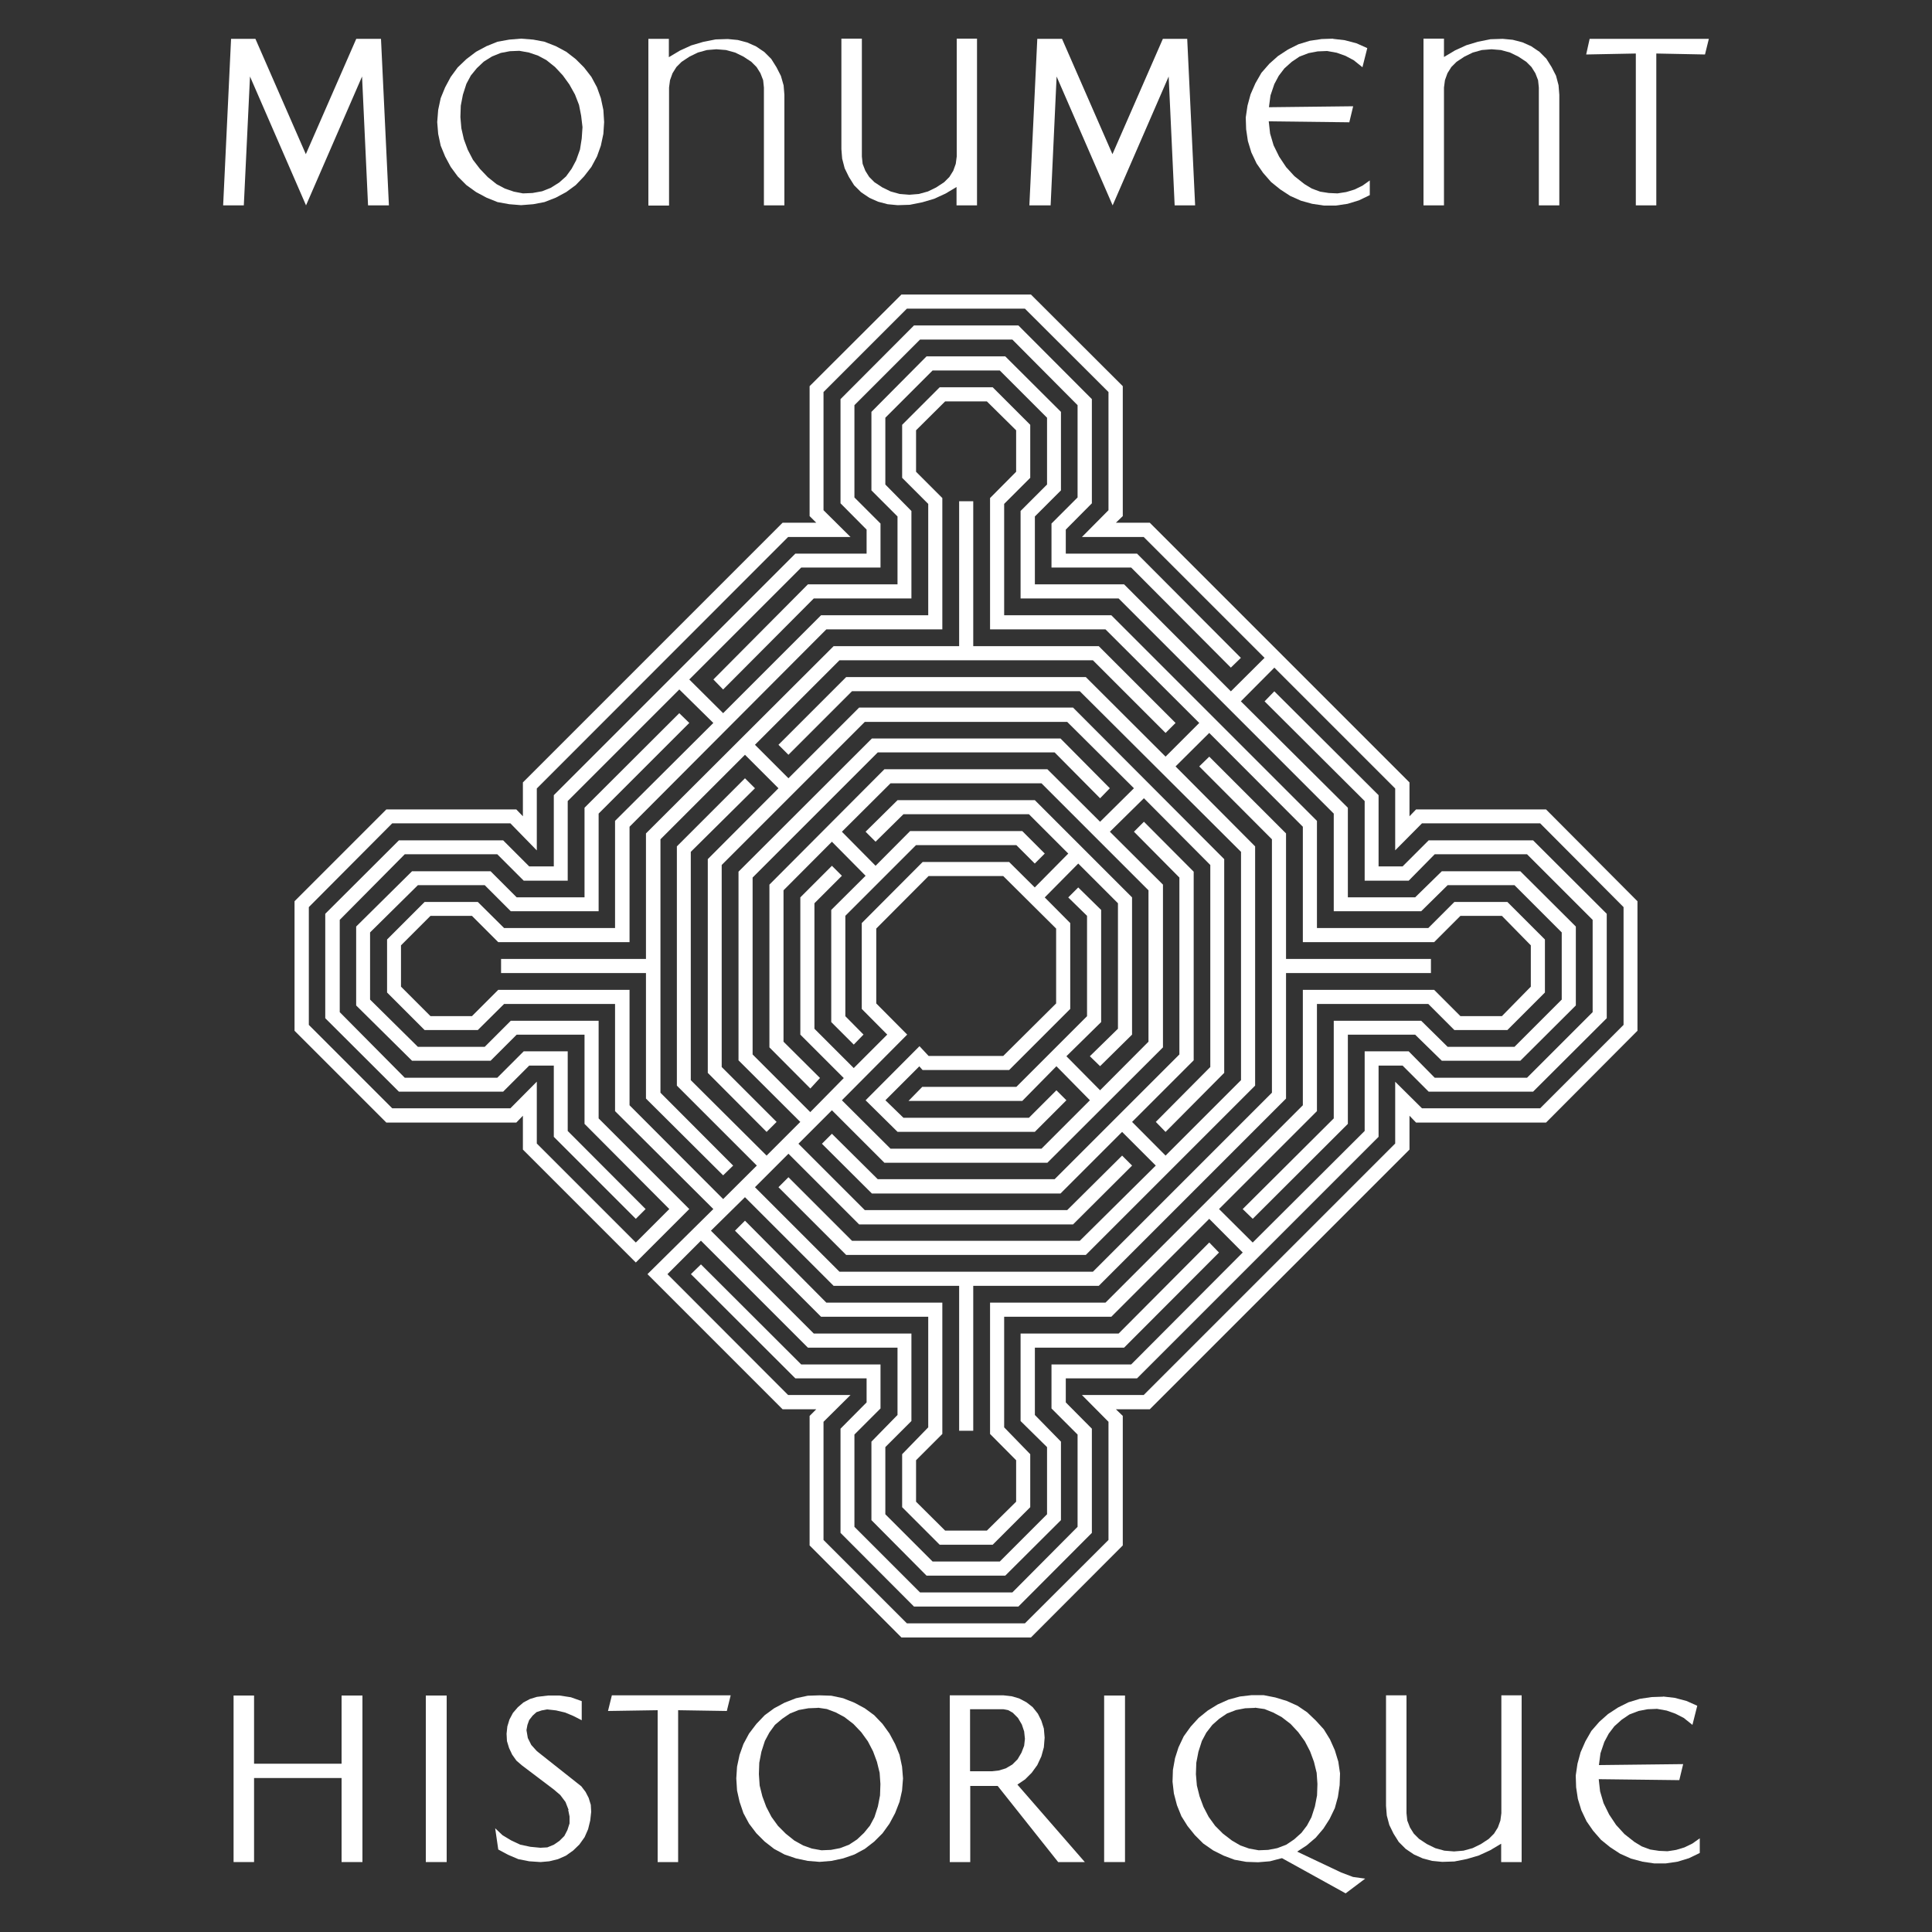 <?xml version="1.0" encoding="UTF-8"?> <svg xmlns="http://www.w3.org/2000/svg" id="uuid-98edf69f-c507-44fc-bd6c-4f10d4ac8ef4" viewBox="0 0 100 100"><rect x="0" y="0" width="100" height="100" fill="#333333" stroke="none"/><defs><style>.uuid-334ccf0f-6d5c-45cb-9678-f49a082aa581{stroke-width:0px;}.uuid-334ccf0f-6d5c-45cb-9678-f49a082aa581,.uuid-4f2fddfc-2ad9-467d-960c-82f9152a6e69{fill:#fff;}.uuid-4f2fddfc-2ad9-467d-960c-82f9152a6e69{stroke:#fff;stroke-miterlimit:10;stroke-width:.25px;}</style></defs><polygon class="uuid-4f2fddfc-2ad9-467d-960c-82f9152a6e69" points="79.97 42.02 73.35 42.02 72.83 42.56 72.83 40.55 59.46 27.18 57.45 27.18 57.99 26.66 57.99 20.04 53.31 15.37 46.71 15.37 46.71 15.37 42.03 20.04 42.03 26.66 42.55 27.18 40.56 27.18 27.19 40.55 27.19 42.56 26.67 42.02 20.05 42.02 15.37 46.7 15.37 53.3 20.05 57.98 26.67 57.98 27.19 57.44 27.19 59.45 32.91 65.17 35.5 62.58 30.86 57.94 30.86 52.96 26.49 52.96 25.14 54.31 21.58 54.31 19.03 51.79 19.03 48.21 21.58 45.69 25.14 45.69 26.49 47.04 30.86 47.04 30.86 42.06 35.5 37.42 35.16 37.09 30.38 41.86 30.38 46.57 26.69 46.57 25.34 45.22 21.38 45.22 18.56 48.01 18.56 51.99 21.38 54.78 25.34 54.78 26.69 53.43 30.38 53.43 30.38 58.12 34.82 62.58 32.91 64.49 27.66 59.24 27.66 56.29 26.47 57.49 20.25 57.49 15.86 53.1 15.86 46.9 20.25 42.49 26.47 42.49 27.66 43.71 27.66 40.76 40.74 27.67 43.72 27.67 42.5 26.46 42.5 20.24 46.89 15.85 53.1 15.85 57.5 20.24 57.5 26.46 56.3 27.67 59.25 27.67 65.63 34.05 63.71 35.96 58.13 30.37 53.44 30.37 53.44 26.68 54.79 25.33 54.79 21.37 51.98 18.57 48.01 18.57 45.23 21.37 45.23 25.33 46.58 26.68 46.58 30.37 41.87 30.37 37.1 35.17 37.43 35.51 42.07 30.85 47.05 30.85 47.05 26.5 45.7 25.13 45.7 21.57 48.22 19.05 51.8 19.05 54.32 21.57 54.32 25.13 52.95 26.5 52.95 30.85 57.95 30.85 69.16 42.06 69.16 47.04 73.51 47.04 74.88 45.69 78.44 45.69 80.96 48.21 80.96 51.79 78.44 54.31 74.88 54.31 73.51 52.96 69.16 52.96 69.16 57.94 64.5 62.58 64.84 62.91 69.64 58.12 69.64 53.43 73.3 53.43 74.68 54.78 78.64 54.78 81.44 51.99 81.44 48.01 78.64 45.22 74.68 45.22 73.3 46.57 69.64 46.57 69.64 41.86 64.05 36.3 65.96 34.38 72.34 40.76 72.34 43.71 73.55 42.49 79.77 42.49 84.16 46.9 84.16 53.1 79.77 57.49 73.55 57.49 72.34 56.29 72.34 59.24 59.25 72.33 56.3 72.33 57.5 73.54 57.5 79.76 53.1 84.15 46.89 84.15 42.5 79.76 42.5 73.54 43.72 72.33 40.74 72.33 34.37 65.95 36.28 64.04 41.87 69.63 46.58 69.63 46.58 73.29 45.23 74.67 45.23 78.63 48.01 81.43 51.98 81.43 54.79 78.63 54.79 74.67 53.44 73.29 53.44 69.63 58.13 69.63 62.92 64.83 62.59 64.49 57.95 69.15 52.95 69.15 52.95 73.5 54.32 74.85 54.32 78.43 51.8 80.95 48.22 80.95 45.7 78.43 45.7 74.85 47.05 73.5 47.05 69.15 42.07 69.15 36.62 63.7 38.56 61.79 43.2 66.43 49.77 66.43 49.77 73.93 50.25 73.93 50.25 66.43 56.82 66.43 66.44 56.81 66.44 50.24 73.94 50.24 73.94 49.76 66.44 49.76 66.44 43.19 62.59 39.34 62.25 39.67 65.96 43.39 65.96 56.61 56.62 65.95 43.4 65.95 38.9 61.45 40.81 59.54 44.52 63.25 55.49 63.25 58.42 60.33 58.08 59.99 55.29 62.76 44.71 62.76 41.15 59.2 43.06 57.29 45.83 60.06 54.16 60.06 60.07 54.16 60.07 45.84 57.27 43.05 59.21 41.14 62.77 44.72 62.77 55.28 60 58.07 60.33 58.41 63.24 55.48 63.24 44.52 55.49 36.75 44.52 36.75 40.81 40.46 38.9 38.55 43.4 34.05 56.62 34.05 60.33 37.76 60.67 37.42 56.82 33.57 50.25 33.57 50.25 26.07 49.77 26.07 49.77 33.57 43.2 33.57 33.56 43.19 33.56 49.76 26.06 49.76 26.06 50.24 33.56 50.24 33.56 56.81 37.43 60.66 37.77 60.33 34.06 56.61 34.06 43.39 38.56 38.89 40.47 40.8 36.76 44.52 36.76 55.48 39.68 58.41 40.02 58.07 37.23 55.28 37.23 44.72 44.71 37.24 55.29 37.24 58.87 40.8 56.94 42.71 54.16 39.94 45.83 39.94 39.95 45.84 39.95 54.16 41.94 56.16 42.27 55.8 40.43 53.97 40.43 46.03 43.06 43.39 44.98 45.33 43.15 47.15 43.15 52.85 44.19 53.89 44.52 53.55 43.63 52.65 43.63 47.35 47.36 43.62 52.66 43.62 53.56 44.52 53.9 44.18 52.86 43.14 47.16 43.14 45.32 44.99 43.4 43.05 46.04 40.42 53.96 40.42 59.57 46.03 59.57 53.97 56.94 56.61 55.02 54.67 56.87 52.85 56.87 47.15 55.81 46.11 55.47 46.45 56.39 47.35 56.39 52.65 52.66 56.38 47.79 56.38 47.32 56.86 52.86 56.86 54.68 55.01 56.59 56.95 53.96 59.58 46.04 59.58 43.4 56.95 46.78 53.55 45.23 51.99 45.23 48.01 48.01 45.22 51.98 45.22 54.79 48.01 54.79 51.99 51.98 54.78 48.01 54.78 47.59 54.33 44.98 56.95 46.51 58.46 53.51 58.46 55.02 56.95 54.68 56.61 53.31 57.98 46.71 57.98 45.65 56.95 47.59 55.01 47.81 55.26 52.18 55.26 55.27 52.17 55.27 47.83 53.9 46.45 55.81 44.52 57.99 46.7 57.99 53.3 56.59 54.67 56.94 55.01 58.47 53.5 58.47 46.5 53.51 41.54 46.51 41.54 44.98 43.05 45.32 43.39 46.71 42.02 53.31 42.02 55.47 44.18 53.56 46.11 52.18 44.74 47.81 44.74 44.73 47.83 44.73 52.17 46.1 53.55 44.19 55.46 42.03 53.3 42.03 46.7 43.4 45.33 43.06 44.99 41.55 46.5 41.55 53.5 43.85 55.8 41.94 57.74 38.83 54.63 38.83 45.37 45.38 38.82 54.64 38.82 56.94 41.14 57.27 40.8 54.84 38.35 45.18 38.35 38.35 45.17 38.35 54.83 41.6 58.07 39.68 59.99 35.63 55.96 35.63 44.04 38.9 40.8 38.56 40.46 35.16 43.86 35.16 56.14 39.35 60.33 37.43 62.24 32.46 57.26 32.46 51.36 25.84 51.36 24.48 52.72 22.23 52.72 20.63 51.12 20.63 48.88 22.23 47.28 24.48 47.28 25.84 48.64 32.46 48.64 32.46 42.74 42.72 32.45 48.65 32.45 48.65 25.83 47.29 24.47 47.29 22.22 48.87 20.65 51.13 20.65 52.72 22.22 52.72 24.47 51.37 25.83 51.37 32.45 57.27 32.45 62.25 37.42 60.33 39.34 56.15 35.17 43.85 35.17 40.47 38.55 40.81 38.89 44.05 35.65 55.94 35.65 64.36 44.04 64.36 55.96 60.33 59.99 58.42 58.07 61.66 54.83 61.66 45.17 59.21 42.71 58.87 43.05 61.17 45.37 61.17 54.63 54.64 61.16 45.38 61.16 43.06 58.86 42.72 59.2 45.18 61.65 54.84 61.65 58.08 58.41 60 60.33 55.94 64.35 44.05 64.35 40.81 61.11 40.47 61.45 43.85 64.83 56.15 64.83 64.84 56.14 64.84 43.86 60.67 39.67 62.59 37.76 67.56 42.74 67.56 48.64 74.18 48.64 75.54 47.28 77.79 47.28 79.36 48.88 79.36 51.12 77.79 52.72 75.54 52.72 74.18 51.36 67.56 51.36 67.56 57.26 57.27 67.55 51.37 67.55 51.37 74.17 52.72 75.53 52.72 77.78 51.13 79.35 48.87 79.35 47.29 77.78 47.29 75.53 48.65 74.17 48.65 67.55 42.72 67.55 38.56 63.36 38.22 63.7 42.55 68.03 48.17 68.03 48.17 73.93 46.82 75.32 46.82 77.96 48.69 79.83 51.33 79.83 53.2 77.96 53.2 75.32 51.85 73.93 51.85 68.03 57.47 68.03 62.59 62.91 64.5 64.83 58.6 70.75 54.55 70.75 54.55 72.85 55.9 74.2 55.9 79.08 52.45 82.55 47.57 82.55 44.1 79.08 44.1 74.2 45.45 72.85 45.45 70.75 41.42 70.75 36.28 65.62 35.94 65.95 41.22 71.22 44.98 71.22 44.98 72.64 43.63 74 43.63 79.29 47.36 83.03 52.66 83.03 56.39 79.29 56.39 74 55.04 72.64 55.04 71.22 58.8 71.22 71.23 58.79 71.23 55.03 72.65 55.03 74 56.38 79.3 56.38 83.04 52.65 83.04 47.35 79.3 43.62 74 43.62 72.65 44.97 71.23 44.97 71.23 41.21 65.96 35.96 65.63 36.3 70.76 41.41 70.76 45.46 72.86 45.46 74.21 44.09 79.09 44.09 82.56 47.56 82.56 52.44 79.09 55.91 74.21 55.91 72.86 54.54 70.76 54.54 70.76 58.59 64.84 64.49 62.92 62.58 68.04 57.46 68.04 51.84 73.98 51.84 75.33 53.19 77.97 53.19 79.84 51.32 79.84 48.68 77.97 46.81 75.33 46.81 73.98 48.16 68.04 48.16 68.04 42.54 57.47 31.97 51.85 31.97 51.85 26.03 53.2 24.68 53.2 22.04 51.33 20.17 48.69 20.17 46.82 22.04 46.82 24.68 48.17 26.03 48.17 31.97 42.55 31.97 37.43 37.09 35.5 35.17 41.42 29.25 45.45 29.25 45.45 27.15 44.1 25.8 44.1 20.92 47.57 17.45 52.45 17.45 55.9 20.92 55.9 25.8 54.55 27.15 54.55 29.25 58.6 29.25 63.71 34.38 64.05 34.05 58.8 28.78 55.04 28.78 55.04 27.36 56.39 26 56.39 20.71 52.66 16.97 47.36 16.97 43.63 20.71 43.63 26 44.98 27.36 44.98 28.78 41.22 28.78 28.79 41.21 28.79 44.97 27.34 44.97 25.99 43.62 20.7 43.62 16.96 47.35 16.96 52.65 20.7 56.38 25.99 56.38 27.34 55.03 28.79 55.03 28.79 58.79 32.91 62.91 33.24 62.58 29.26 58.59 29.26 54.54 27.16 54.54 25.79 55.91 20.9 55.91 17.46 52.44 17.46 47.56 20.9 44.09 25.79 44.09 27.16 45.46 29.26 45.46 29.26 41.41 35.16 35.51 37.1 37.42 31.96 42.54 31.96 48.16 26.04 48.16 24.68 46.81 22.03 46.81 20.16 48.68 20.16 51.32 22.03 53.19 24.68 53.19 26.04 51.84 31.96 51.84 31.96 57.46 37.1 62.58 33.69 65.95 40.56 72.82 42.55 72.82 42.03 73.34 42.03 79.94 46.71 84.63 53.31 84.63 57.99 79.94 57.99 73.34 57.45 72.82 59.46 72.82 72.83 59.45 72.83 57.44 73.35 57.98 79.97 57.98 84.63 53.3 84.63 46.7 79.97 42.02"></polygon><g id="uuid-f0e1f16e-7a20-41a6-adce-54070a0d01e0"><path id="uuid-a7e6b372-b588-4ee7-8083-0668e42a9663" class="uuid-334ccf0f-6d5c-45cb-9678-f49a082aa581" d="M11.55,10.63l.41-8.62h1.26l2.61,5.97,2.61-5.97h1.28l.41,8.62h-1.08l-.31-6.67-2.9,6.67-2.9-6.67-.32,6.67h-1.06Z"></path><path id="uuid-61d9007f-3f6d-47e5-ae20-1e8ed042883f" class="uuid-334ccf0f-6d5c-45cb-9678-f49a082aa581" d="M26.97,2l-.61.05-.61.11-.57.23-.54.29-.5.38-.45.43-.36.49-.29.54-.23.56-.13.61-.05.63.05.61.13.61.23.56.29.54.36.49.45.45.5.36.54.29.57.23.61.11.61.05.63-.05.58-.11.59-.23.54-.29.49-.36.43-.45.38-.49.29-.54.2-.56.13-.61.04-.61-.04-.63-.13-.61-.2-.56-.29-.54-.38-.49-.43-.43-.49-.38-.54-.29-.59-.23-.58-.11-.63-.05ZM26.88,2.63l.5.09.47.16.43.23.45.36.4.43.34.47.29.52.21.54.11.56.07.59-.04.59-.09.57-.2.56-.23.43-.29.4-.36.32-.43.27-.45.18-.5.09-.49.02-.47-.09-.47-.16-.43-.23-.45-.36-.41-.43-.36-.47-.27-.52-.2-.54-.13-.57-.05-.58.02-.59.11-.57.18-.56.23-.43.31-.38.36-.34.43-.27.45-.18.47-.09.5-.02h0Z"></path><path id="uuid-0f27e2d7-a876-427b-b923-8a36b987513f" class="uuid-334ccf0f-6d5c-45cb-9678-f49a082aa581" d="M34.63,10.63v-6.1l.05-.38.13-.36.2-.32.27-.27.41-.27.43-.21.47-.13.49-.04.5.04.47.13.43.21.41.27.27.27.2.32.14.36.04.38v6.1h1.06v-5.72l-.04-.49-.14-.49-.23-.45-.27-.43-.36-.36-.43-.29-.45-.2-.49-.13-.52-.05-.63.02-.65.13-.61.18-.59.27-.57.34v-.95h-1.06v8.63h1.06Z"></path><path id="uuid-89bba5c0-70bd-4713-b6b4-40378670a1ab" class="uuid-334ccf0f-6d5c-45cb-9678-f49a082aa581" d="M53.28,10.63l.41-8.62h1.28l2.61,5.97,2.61-5.97h1.26l.41,8.62h-1.06l-.31-6.67-2.9,6.67-2.9-6.67-.31,6.67h-1.08Z"></path><path id="uuid-8cc59f11-06e9-4f23-8078-48287b07f170" class="uuid-334ccf0f-6d5c-45cb-9678-f49a082aa581" d="M84.67,2.77l-2.57.05.18-.81h6.17l-.2.81-2.52-.05v7.86h-1.06V2.77h0Z"></path><path id="uuid-de234f29-ae95-4c98-8e61-7793eba94aca" class="uuid-334ccf0f-6d5c-45cb-9678-f49a082aa581" d="M69.02,2l-.61.02-.61.09-.59.18-.54.27-.52.34-.45.4-.41.47-.31.54-.25.57-.16.59-.09.61.02.61.09.61.18.59.27.57.34.49.41.47.47.38.52.34.56.25.58.16.61.09h.61l.61-.09.59-.18.56-.27v-.76l-.38.27-.41.2-.43.13-.45.07-.45-.02-.45-.07-.43-.16-.38-.23-.52-.41-.43-.47-.36-.54-.29-.59-.18-.61-.07-.63,4.17.05.2-.83-4.36.05.08-.61.2-.59.23-.43.29-.38.38-.34.4-.27.47-.18.47-.09.49-.02.5.09.45.16.43.23.45.36.25-.99-.56-.25-.61-.16-.61-.07h0Z"></path><path id="uuid-984c870a-e81d-48cd-9adb-d597c0069df8" class="uuid-334ccf0f-6d5c-45cb-9678-f49a082aa581" d="M49.52,2v6.1l-.05.38-.13.36-.2.32-.27.27-.41.27-.43.21-.47.13-.49.04-.5-.04-.47-.13-.43-.21-.41-.27-.27-.27-.2-.32-.14-.36-.04-.38V2h-1.06v5.72l.04.49.13.5.22.45.27.43.36.36.43.29.45.2.49.13.52.05.63-.02.65-.13.61-.18.59-.27.57-.34v.95h1.06V2h-1.06Z"></path><path id="uuid-1ec99784-e064-4c79-a751-933a2c71d950" class="uuid-334ccf0f-6d5c-45cb-9678-f49a082aa581" d="M74.74,10.63v-6.1l.05-.38.13-.36.2-.32.27-.27.41-.27.43-.21.47-.13.5-.04.49.04.47.13.43.21.41.27.27.27.2.32.14.36.04.38v6.1h1.06v-5.72l-.04-.5-.13-.49-.23-.45-.27-.43-.36-.36-.43-.29-.45-.2-.5-.13-.52-.05-.63.02-.65.13-.6.18-.59.27-.57.34v-.95h-1.06v8.63h1.06Z"></path><path id="uuid-80a8a0e7-bbe9-407a-b055-2a2fb2a0ba9f" class="uuid-334ccf0f-6d5c-45cb-9678-f49a082aa581" d="M34.04,88.52l-2.57.04.2-.81h6.15l-.2.81-2.52-.04v7.86h-1.06v-7.86h0Z"></path><path id="uuid-d435159d-7327-48f9-8553-628fe8ae2512" class="uuid-334ccf0f-6d5c-45cb-9678-f49a082aa581" d="M23.12,96.38v-8.62h-1.08v8.62h1.08Z"></path><path id="uuid-a0cf9aff-44d6-4438-8f18-e3493555e638" class="uuid-334ccf0f-6d5c-45cb-9678-f49a082aa581" d="M58.23,96.38v-8.62h-1.08v8.62h1.08Z"></path><path id="uuid-a810b37f-3d9f-41e1-bc3e-f7fccf2b6ff0" class="uuid-334ccf0f-6d5c-45cb-9678-f49a082aa581" d="M42.42,87.75l-.61.02-.61.13-.59.23-.54.29-.49.36-.43.45-.38.5-.29.54-.2.56-.13.61-.04.61.04.63.13.58.2.59.29.54.38.5.43.43.49.38.54.29.59.2.61.13.61.05.61-.05.61-.13.58-.2.54-.29.49-.38.43-.43.36-.5.29-.54.23-.59.13-.58.05-.63-.05-.61-.13-.61-.23-.56-.29-.54-.36-.5-.43-.45-.49-.36-.54-.29-.58-.23-.61-.13-.61-.02ZM42.33,88.39l.47.07.47.18.43.23.47.36.41.43.34.47.27.52.2.54.14.57.04.58-.02.59-.11.57-.18.56-.23.43-.31.38-.36.34-.41.27-.47.18-.47.09-.49.02-.5-.09-.45-.16-.45-.25-.45-.36-.4-.4-.34-.47-.27-.52-.2-.54-.14-.56-.04-.59.02-.59.11-.57.18-.56.23-.43.29-.4.38-.32.4-.27.45-.18.5-.09.5-.02h0Z"></path><path id="uuid-e6465e58-4b0c-4a44-abbd-837f0368228b" class="uuid-334ccf0f-6d5c-45cb-9678-f49a082aa581" d="M66.36,96.18l3.29,1.82,1.01-.76-.63-.09-.61-.23-2.28-1.08.49-.32.47-.4.4-.47.32-.5.27-.56.16-.58.09-.61.02-.61-.09-.61-.18-.59-.25-.56-.32-.52-.41-.45-.45-.43-.5-.34-.56-.25-.59-.18-.61-.12h-.61l-.61.07-.59.16-.56.25-.52.32-.47.38-.41.45-.36.5-.27.57-.18.56-.11.61-.02.61.07.61.16.61.23.57.32.51.38.47.43.43.52.36.54.27.56.21.61.11.61.02.61-.05.61-.16M64.96,88.39l.49.07.45.18.43.23.47.36.4.43.34.47.27.52.2.54.14.57.04.58-.02.59-.11.57-.18.56-.23.43-.29.38-.38.34-.4.27-.47.18-.47.09-.49.02-.5-.09-.45-.16-.43-.25-.47-.36-.4-.4-.34-.47-.27-.52-.2-.54-.14-.56-.05-.59.02-.59.11-.57.18-.56.23-.43.31-.4.36-.32.4-.27.47-.18.47-.09.5-.02h0Z"></path><path id="uuid-631dc881-0b20-4824-a535-7efe3924fa54" class="uuid-334ccf0f-6d5c-45cb-9678-f49a082aa581" d="M12.09,96.38h1.06v-4.35h4.53v4.35h1.08v-8.62h-1.08v3.53h-4.53v-3.53h-1.06v8.62h0Z"></path><path id="uuid-4a6a6b98-b7ac-470e-a5e4-ee09092fbad4" class="uuid-334ccf0f-6d5c-45cb-9678-f49a082aa581" d="M49.16,87.75v8.63h1.06v-3.94h1.42l3.13,3.94h1.38l-3.49-4.01.4-.27.34-.34.29-.4.21-.45.13-.47.04-.5-.04-.47-.13-.41-.18-.36-.27-.34-.32-.25-.38-.2-.38-.11-.43-.05h-2.77ZM50.21,88.47h1.73l.25.05.23.13.27.27.2.34.12.36.04.38-.04.36-.14.36-.2.34-.27.27-.34.2-.36.11-.36.04h-1.13v-3.22h0Z"></path><path id="uuid-e18b7fe1-2a93-4be8-ad73-c1aa16a61642" class="uuid-334ccf0f-6d5c-45cb-9678-f49a082aa581" d="M29.43,93.68l-.16-.41-.27-.36-.34-.29-1.64-1.24-.29-.25-.22-.31-.16-.34-.11-.36-.02-.38.04-.38.11-.36.18-.34.25-.29.29-.25.34-.18.36-.11.58-.07h.59l.59.09.56.2v.99l-.43-.22-.43-.18-.47-.11-.47-.05-.27.05-.27.09-.2.18-.18.23-.09.25-.05.27.07.41.18.36.29.32,2.3,1.82.22.29.16.31.11.36.02.36-.05.45-.11.45-.18.41-.27.38-.32.31-.38.27-.41.18-.45.11-.45.04-.59-.04-.56-.11-.54-.23-.5-.27-.16-1.1.38.36.45.27.47.22.52.11.52.05.36-.02.34-.14.29-.2.25-.25.16-.31.11-.34v-.36l-.07-.34"></path><path id="uuid-94081dbf-712d-4703-95c2-45a8fd386983" class="uuid-334ccf0f-6d5c-45cb-9678-f49a082aa581" d="M86.09,87.82l-.6.02-.61.09-.59.18-.54.27-.52.34-.45.4-.41.47-.31.54-.25.57-.16.59-.09.61.02.61.09.6.18.59.27.57.34.49.41.47.47.38.52.34.56.25.59.16.61.09h.6l.61-.09.59-.18.56-.27v-.76l-.38.27-.41.2-.43.13-.45.07-.45-.02-.45-.07-.43-.16-.38-.23-.52-.41-.43-.47-.36-.54-.29-.59-.18-.61-.07-.63,4.17.05.2-.83-4.36.05.08-.61.2-.59.23-.43.29-.38.38-.34.4-.27.47-.18.47-.09.49-.02.5.09.45.16.43.22.45.36.25-.99-.56-.25-.61-.16-.61-.07h0Z"></path><path id="uuid-d41b5635-234d-4613-b24e-b82bcea854dd" class="uuid-334ccf0f-6d5c-45cb-9678-f49a082aa581" d="M77.71,87.75v6.1l-.05.38-.13.36-.2.32-.27.27-.41.27-.43.21-.47.13-.49.04-.5-.04-.47-.13-.43-.21-.41-.27-.27-.27-.2-.32-.14-.36-.04-.38v-6.1h-1.06v5.72l.04.5.13.49.22.45.27.43.36.36.43.29.45.2.49.13.52.05.63-.02.65-.13.61-.18.59-.27.57-.34v.95h1.06v-8.63h-1.06Z"></path></g></svg> 